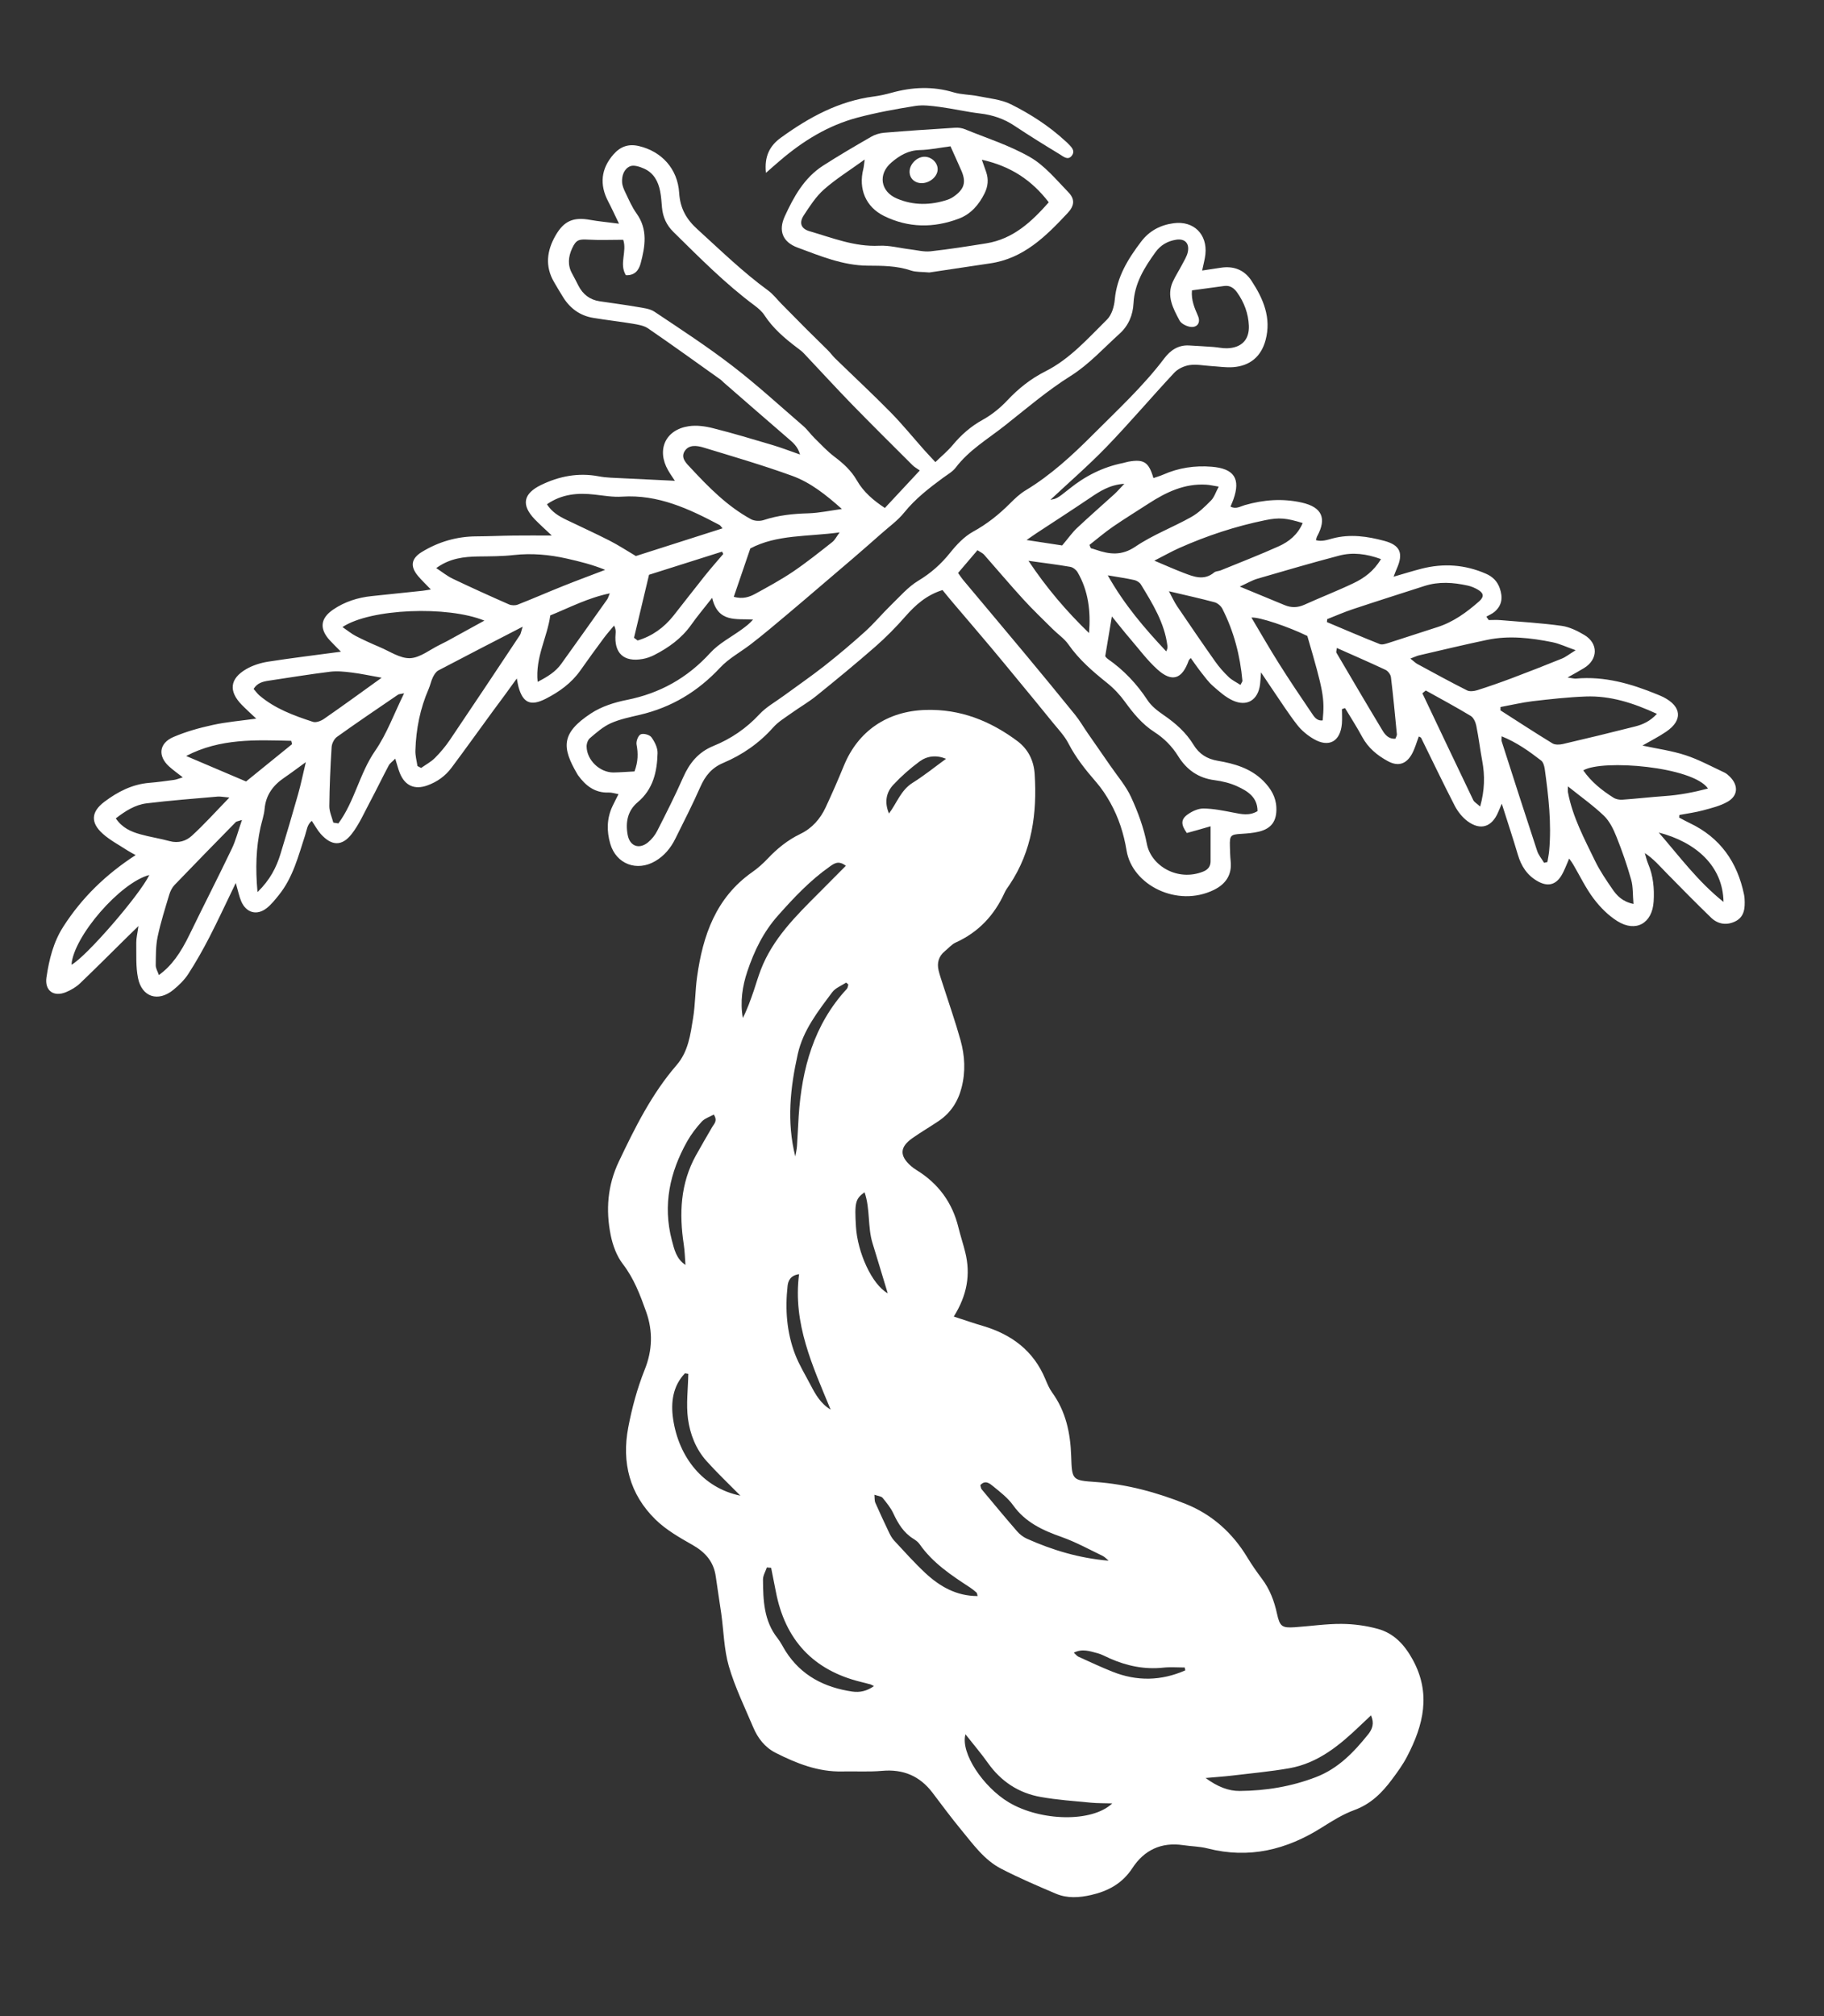 <?xml version="1.0" encoding="utf-8"?>
<svg viewBox="325.523 171.533 382.701 422.985" style="enable-background:new 0 0 1024 768;" xmlns="http://www.w3.org/2000/svg">
  <rect x="325.523" y="171.533" width="382.701" height="422.985" fill="#333333" stroke="none"/>
  <defs>
    <style type="text/css">
	.st0{fill:#FFFFFF;}
</style>
  </defs>
  <g transform="matrix(1, 0, 0, 1, 1.4210854715202004e-14, 0)">
    <path class="st0" d="M525.64,447.75c2.26,0.73,4.14,1.39,6.06,1.95c6.04,1.78,10.66,5.19,13.14,11.15 c0.41,0.97,0.82,1.98,1.43,2.82c2.89,3.98,3.84,8.53,4,13.32c0.17,5.08,0.18,5.12,5.13,5.47c6.59,0.47,12.9,2.19,18.97,4.63 c5.48,2.21,9.75,6.05,12.84,11.16c0.94,1.56,1.99,3.06,3.08,4.51c1.66,2.2,2.59,4.68,3.17,7.35c0.59,2.68,1.05,3,3.74,2.82 c3.26-0.22,6.52-0.72,9.77-0.7c2.55,0.01,5.17,0.37,7.63,1.04c3.39,0.93,5.6,3.31,7.33,6.46c3.9,7.11,2.26,13.74-1.17,20.31 c-0.88,1.7-2.02,3.27-3.17,4.81c-2.08,2.8-4.45,5.18-7.91,6.44c-2.41,0.88-4.65,2.29-6.84,3.67c-7.41,4.68-15.27,6.6-23.94,4.38 c-1.66-0.43-3.43-0.43-5.14-0.69c-4.59-0.68-8.18,1.04-10.64,4.81c-2.11,3.23-5.08,4.83-8.67,5.65c-2.5,0.57-5,0.73-7.37-0.27 c-3.88-1.65-7.77-3.31-11.51-5.25c-3.58-1.85-5.9-5.17-8.41-8.2c-2.08-2.52-4.02-5.15-5.99-7.75c-2.67-3.51-6.15-4.97-10.56-4.58 c-2.77,0.25-5.57,0.07-8.36,0.13c-5.07,0.12-9.61-1.69-14.01-3.92c-2.22-1.13-3.72-3.06-4.67-5.32c-1.79-4.24-3.84-8.42-5.12-12.82 c-1.03-3.55-1.08-7.39-1.6-11.09c-0.36-2.57-0.79-5.13-1.14-7.7c-0.42-3.13-2.17-5.13-4.88-6.67c-2.73-1.55-5.57-3.17-7.79-5.35 c-5.39-5.29-7.11-11.92-5.7-19.31c0.79-4.15,1.89-8.21,3.47-12.17c1.57-3.92,1.76-7.96,0.28-12.11c-1.27-3.55-2.55-6.97-4.9-10.02 c-1.29-1.68-2.1-3.91-2.53-6.02c-1.07-5.29-0.67-10.48,1.71-15.47c3.39-7.13,6.89-14.18,12.1-20.21c2.48-2.86,2.92-6.43,3.48-9.92 c0.46-2.84,0.43-5.75,0.83-8.6c1.21-8.71,3.95-16.63,11.58-21.99c1.17-0.82,2.27-1.8,3.25-2.84c2-2.12,4.21-3.9,6.86-5.18 c2.42-1.16,4.15-3.13,5.28-5.54c1.34-2.87,2.61-5.78,3.81-8.71c3.01-7.39,9.16-11.5,17.17-11.75c7.27-0.22,13.53,2.28,19.23,6.52 c2.28,1.7,3.47,4.1,3.65,6.93c0.52,8.23-0.54,16.12-5.24,23.18c-0.37,0.56-0.8,1.1-1.07,1.71c-2.15,4.74-5.47,8.29-10.26,10.46 c-0.84,0.38-1.5,1.18-2.25,1.79c-1.34,1.09-1.73,2.51-1.32,4.14c0.25,1.02,0.61,2.02,0.93,3.03c1.23,3.84,2.57,7.64,3.65,11.52 c0.92,3.27,1.09,6.63,0.22,9.98c-0.75,2.91-2.28,5.28-4.78,6.97c-1.83,1.24-3.75,2.35-5.55,3.62c-2.65,1.87-2.72,3.69-0.29,5.83 c0.36,0.32,0.75,0.6,1.16,0.85c4.56,2.81,7.51,6.78,8.79,12c0.43,1.77,1.02,3.51,1.45,5.28 C529.19,438.91,528.45,443.25,525.64,447.75z M613.18,531.42c-0.81,0.77-1.49,1.39-2.15,2.03c-4.33,4.15-8.88,7.99-15.02,9.07 c-3.95,0.69-7.96,1.05-11.94,1.53c-1.76,0.21-3.53,0.32-5.6,0.51c2.54,1.86,4.84,2.74,7.14,2.72c5.51-0.04,10.85-0.92,16.03-2.91 c4.68-1.8,7.94-5.23,10.96-8.99C613.45,534.31,613.92,533.11,613.18,531.42z M528.09,535.39c-1.08,3.94,3.73,11.06,9.06,14.26 c6.66,4,17.52,4.28,21.74,0.24c-1.69-0.05-3.09-0.02-4.47-0.15c-3.52-0.34-7.07-0.58-10.55-1.2c-4.63-0.82-8.33-3.26-11.08-7.15 C531.42,539.45,529.86,537.64,528.09,535.39z M487.32,500.47c-0.3-0.03-0.6-0.05-0.9-0.08c-0.29,0.85-0.82,1.7-0.81,2.55 c0.03,4.33,0.17,8.66,3.06,12.3c0.65,0.82,1.11,1.79,1.67,2.69c3.27,5.15,8.16,7.64,14.02,8.5c1.58,0.23,3.08-0.12,4.53-1.15 c-0.38-0.19-0.54-0.31-0.72-0.36c-0.65-0.18-1.3-0.34-1.95-0.5c-10.09-2.45-15.99-8.86-17.92-19 C487.98,503.76,487.64,502.11,487.32,500.47z M502.99,353.18c-1.54-1.2-2.47-0.48-3.4,0.18c-4.1,2.89-7.48,6.48-10.81,10.23 c-3.12,3.5-5.02,7.48-6.45,11.73c-1.04,3.1-1.55,6.4-0.95,9.79c0.95-1.86,1.63-3.8,2.3-5.74c0.49-1.45,0.91-2.92,1.46-4.35 c2.51-6.54,7.37-11.32,12.18-16.13C499.17,357.03,501.02,355.16,502.99,353.18z M469.34,436.92c-0.11-1.42-0.14-2.86-0.35-4.27 c-0.99-6.49-0.72-12.8,2.54-18.7c1.11-2,2.27-3.98,3.42-5.96c0.41-0.7,1.19-1.31,0.33-2.62c-0.87,0.49-1.9,0.8-2.53,1.49 c-1.15,1.26-2.21,2.65-3.05,4.13c-3.64,6.49-5.15,13.35-3.22,20.73C467,433.65,467.39,435.62,469.34,436.92z M558.13,498.97 c-0.42-0.34-0.8-0.79-1.28-1.02c-2.85-1.37-5.64-2.91-8.61-3.96c-3.97-1.4-7.59-3.07-10.15-6.65c-1.09-1.53-2.68-2.75-4.16-3.96 c-0.72-0.59-1.68-1.43-2.72-0.26c0.11,0.35,0.11,0.68,0.28,0.87c2.46,2.95,4.91,5.91,7.43,8.81c0.55,0.64,1.29,1.21,2.05,1.55 C546.39,496.78,552.04,498.46,558.13,498.97z M480.87,485.33c-2.58-2.62-4.95-4.85-7.11-7.27c-2.24-2.5-3.46-5.65-3.89-8.86 c-0.41-3.09,0.02-6.28,0.07-9.43c-0.23-0.04-0.47-0.08-0.7-0.12c-2.56,2.67-3,6.13-2.49,9.59 C467.93,477.26,473.02,483.73,480.87,485.33z M530.64,506.39c-0.11-0.39-0.11-0.62-0.23-0.73c-0.43-0.38-0.88-0.75-1.35-1.06 c-3.94-2.57-7.85-5.16-10.6-9.11c-0.32-0.46-0.82-0.82-1.3-1.12c-2.05-1.27-3.21-3.19-4.2-5.32c-0.55-1.19-1.43-2.25-2.27-3.28 c-0.28-0.33-0.92-0.36-1.7-0.63c0.07,0.78,0.01,1.27,0.18,1.65c0.93,2.1,1.89,4.18,2.88,6.25c0.29,0.6,0.62,1.21,1.06,1.69 c2.15,2.31,4.25,4.67,6.55,6.82C522.71,504.39,526.2,506.39,530.64,506.39z M492.39,414.17c0.12-0.73,0.3-1.46,0.35-2.2 c0.15-2.11,0.22-4.22,0.36-6.33c0.67-9.91,3.16-19.12,10.11-26.65c0.2-0.21,0.21-0.6,0.3-0.91c-0.15-0.13-0.3-0.27-0.46-0.4 c-0.99,0.66-2.24,1.12-2.91,2.02c-2.97,3.99-6.09,7.92-7.23,12.96C491.33,399.76,490.55,406.88,492.39,414.17z M493.18,438.86 c-1.79,0.24-2.3,1.39-2.41,2.45c-0.54,4.9-0.19,9.77,1.59,14.4c0.86,2.22,2.13,4.28,3.24,6.41c1.03,1.98,2.12,3.91,4.2,5.15 C496.05,458.17,491.83,449.22,493.18,438.86z M506.92,421.67c-1.93,1.38-2.11,2.18-1.81,7.17c0.32,5.44,3.34,12.18,6.67,14.03 c-1.14-3.76-2.14-7.13-3.18-10.49C507.53,428.95,508.14,425.22,506.92,421.67z M574.21,521.98c-0.04-0.2-0.08-0.4-0.11-0.6 c-1.5,0-3.02-0.13-4.51,0.03c-3.94,0.42-7.64-0.36-11.22-1.94c-0.88-0.39-1.73-0.88-2.65-1.11c-1.52-0.39-3.09-1-4.9-0.09 c0.45,0.4,0.67,0.71,0.98,0.85c2.36,1.07,4.71,2.17,7.11,3.13C564.05,524.31,569.17,524.2,574.21,521.98z M512.04,342.21 c1.66-2.2,2.49-4.89,4.96-6.44c2.39-1.49,4.6-3.28,7.02-5.04c-2.07-0.84-3.99-0.6-5.57,0.57c-1.99,1.47-3.87,3.13-5.55,4.94 C511.43,337.84,511.07,339.9,512.04,342.21z"/>
    <path class="st0" d="M677.83,343.06c0.74,0.39,1.47,0.8,2.23,1.16c6.39,3.04,9.99,8.19,11.39,15.02c0.06,0.28,0.09,0.57,0.11,0.86 c0.11,1.9,0,3.78-1.95,4.74c-1.8,0.88-3.63,0.62-5.08-0.78c-3.17-3.07-6.27-6.21-9.36-9.37c-1.4-1.43-2.69-2.96-4.54-4.18 c0.23,0.75,0.39,1.52,0.69,2.24c1.08,2.54,1.33,5.2,1.16,7.92c-0.28,4.58-3.72,6.55-7.61,4.12c-1.9-1.19-3.6-2.9-4.96-4.7 c-1.67-2.21-2.88-4.76-4.29-7.16c-0.23-0.4-0.51-0.77-0.86-1.27c-0.59,1.32-0.99,2.51-1.63,3.56c-1.22,2-2.88,2.36-4.93,1.23 c-2.24-1.24-3.5-3.18-4.21-5.6c-1-3.38-2.11-6.72-3.37-10.7c-0.44,1.02-0.61,1.41-0.77,1.8c-1.32,3.1-3.69,3.88-6.41,1.88 c-1.11-0.82-2.07-2.04-2.71-3.28c-2.42-4.69-4.69-9.46-7.03-14.2c-0.07-0.13-0.29-0.19-0.49-0.3c-0.47,1.22-0.81,2.51-1.43,3.64 c-1.2,2.19-2.93,2.7-5.08,1.53c-2.22-1.21-4.12-2.77-5.37-5.08c-1.11-2.06-2.39-4.04-3.6-6.05c-0.22,0.07-0.43,0.15-0.65,0.22 c0,1.02,0.07,2.04-0.01,3.05c-0.32,3.75-2.72,5.09-5.95,3.2c-1.29-0.76-2.54-1.79-3.45-2.97c-1.88-2.42-3.53-5.03-5.27-7.56 c-0.64-0.93-1.26-1.87-2.3-3.43c-0.1,1.31-0.13,1.92-0.2,2.51c-0.41,3.29-2.73,4.76-5.74,3.38c-1.53-0.7-2.85-1.9-4.14-3.03 c-0.93-0.81-1.68-1.85-2.45-2.83c-0.76-0.96-1.45-1.98-2.21-3.04c-0.23,0.26-0.38,0.37-0.43,0.52c-1.38,3.91-3.49,4.64-6.54,1.9 c-2.13-1.91-3.86-4.26-5.74-6.45c-1.29-1.5-2.51-3.06-3.84-4.7c-0.49,2.89-0.92,5.48-1.4,8.35c0.02,0.02,0.23,0.36,0.54,0.57 c3.36,2.34,6.09,5.23,8.34,8.66c0.81,1.24,2.11,2.24,3.36,3.1c2.5,1.71,4.71,3.66,6.29,6.25c1.18,1.94,2.83,2.98,5.09,3.36 c3.53,0.6,6.94,1.59,9.59,4.26c1.54,1.56,2.61,3.31,2.7,5.56c0.11,2.78-1,4.4-3.68,5.05c-1.2,0.29-2.47,0.38-3.71,0.46 c-2.2,0.13-2.42,0.32-2.36,2.56c0.03,1.06,0.05,2.12,0.16,3.17c0.31,2.89-1.07,4.83-3.52,6.03c-7.71,3.77-17.14-1.03-18.32-8.27 c-0.58-3.54-1.67-6.92-3.42-10.05c-0.84-1.5-1.8-2.96-2.92-4.25c-2.21-2.55-4.3-5.14-5.86-8.17c-0.82-1.59-2.12-2.95-3.27-4.36 c-2.47-3.06-4.98-6.1-7.48-9.13c-1.83-2.22-3.66-4.45-5.51-6.65c-2.66-3.16-5.35-6.3-8.03-9.45c-0.73-0.86-1.44-1.74-2.13-2.58 c-3.39,1.07-5.69,3.14-7.82,5.57c-1.95,2.23-4.05,4.35-6.27,6.3c-4.05,3.54-8.2,6.96-12.38,10.33c-1.64,1.32-3.49,2.38-5.21,3.61 c-1.32,0.95-2.78,1.81-3.84,3.01c-2.94,3.31-6.47,5.75-10.49,7.45c-2.4,1.01-3.78,2.71-4.8,5.03c-1.62,3.69-3.47,7.28-5.26,10.9 c-0.96,1.93-2.3,3.55-4.18,4.66c-3.86,2.27-8.21,0.65-9.46-3.64c-0.77-2.64-0.74-5.32,0.47-7.88c0.36-0.78,0.77-1.53,1.26-2.52 c-0.78-0.14-1.41-0.36-2.02-0.34c-2.93,0.12-4.88-1.43-6.48-3.64c-0.06-0.08-0.11-0.16-0.15-0.24c-3.22-5.53-3.49-8.55,2.9-12.74 c2.18-1.43,4.9-2.3,7.49-2.81c6.96-1.39,12.7-4.6,17.5-9.86c1.83-2.01,4.42-3.33,6.67-4.97c0.8-0.59,1.6-1.18,2.32-2.03 c-3.49-0.23-7.35,0.74-8.58-4.56c-1.67,2.14-3.12,3.85-4.41,5.68c-2.01,2.83-4.71,4.77-7.74,6.32c-0.76,0.39-1.6,0.68-2.44,0.83 c-3.98,0.71-6.04-1.24-5.67-5.3c0.04-0.47,0.07-0.94-0.31-1.72c-0.73,0.88-1.5,1.73-2.17,2.64c-1.66,2.24-3.3,4.49-4.9,6.77 c-1.88,2.67-4.43,4.5-7.29,5.96c-3.16,1.61-4.81,0.87-5.72-2.57c-0.1-0.36-0.15-0.74-0.34-1.69c-1.04,1.44-1.83,2.54-2.63,3.63 c-0.79,1.08-1.61,2.15-2.4,3.24c-2.89,3.95-5.74,7.94-8.67,11.86c-1.29,1.73-3,2.96-5.05,3.7c-2.68,0.97-4.71,0.09-5.79-2.58 c-0.36-0.88-0.58-1.82-0.96-3.03c-0.55,0.57-1.1,0.93-1.37,1.43c-1.35,2.54-2.59,5.13-3.94,7.66c-1.21,2.27-2.26,4.69-3.82,6.7 c-2.07,2.66-4.25,2.53-6.51,0c-0.69-0.77-1.19-1.73-1.87-2.74c-0.98,0.78-1.06,1.96-1.39,2.98c-1.43,4.38-2.55,8.9-5.53,12.59 c-0.78,0.97-1.57,1.97-2.53,2.73c-2.08,1.64-4.32,1.01-5.37-1.45c-0.43-1.02-0.64-2.13-1.13-3.82c-2.01,4.15-3.69,7.8-5.53,11.37 c-1.36,2.64-2.83,5.24-4.44,7.73c-0.82,1.26-1.97,2.38-3.15,3.34c-3.17,2.58-6.58,1.51-7.39-2.48c-0.49-2.4-0.33-4.95-0.37-7.43 c-0.01-0.94,0.24-1.88,0.46-3.49c-1.1,1.07-1.75,1.7-2.4,2.34c-3.28,3.23-6.53,6.5-9.86,9.68c-0.82,0.78-1.86,1.39-2.91,1.83 c-2.62,1.1-4.54-0.29-4.13-3.09c0.55-3.72,1.44-7.37,3.51-10.6c3.89-6.08,8.94-10.99,15.2-15.05c-0.64-0.36-1.19-0.63-1.7-0.96 c-1.75-1.15-3.66-2.14-5.2-3.52c-2.6-2.33-2.47-4.59,0.35-6.71c2.79-2.1,5.85-3.68,9.44-3.97c1.72-0.14,3.44-0.38,5.15-0.61 c0.53-0.07,1.04-0.3,1.85-0.54c-1.14-0.9-2.07-1.55-2.9-2.31c-2.38-2.18-2.09-4.86,0.95-6.16c2.63-1.13,5.44-1.91,8.24-2.52 c2.86-0.63,5.81-0.87,9.12-1.33c-1.16-1.1-2.13-1.97-3.04-2.9c-2.79-2.86-2.52-5.48,0.96-7.5c1.37-0.79,3-1.3,4.58-1.55 c4.92-0.77,9.87-1.36,15.27-2.09c-0.92-0.94-1.62-1.62-2.29-2.34c-2.26-2.44-2.07-4.64,0.68-6.51c2.43-1.65,5.17-2.52,8.09-2.82 c3.54-0.37,7.07-0.73,10.61-1.11c0.46-0.05,0.91-0.14,1.78-0.28c-1.06-1.11-1.94-1.93-2.71-2.85c-1.67-2-1.42-3.64,0.81-5.01 c3.52-2.15,7.35-3.27,11.5-3.28c2.59-0.01,5.17-0.14,7.75-0.17c2.49-0.03,4.97-0.01,8.02-0.01c-1.45-1.37-2.56-2.35-3.58-3.41 c-2.88-3.01-2.4-5.37,1.33-7.19c3.84-1.86,7.81-2.61,12.04-1.83c0.85,0.16,1.71,0.26,2.58,0.3c4.48,0.23,8.95,0.44,13.46,0.65 c-0.41-0.63-0.96-1.39-1.42-2.2c-2.47-4.3-0.57-8.52,4.33-9.25c1.65-0.25,3.46,0,5.1,0.42c4.19,1.05,8.33,2.3,12.47,3.53 c1.82,0.54,3.59,1.23,5.78,1.99c-0.5-1.74-1.51-2.52-2.49-3.37c-4.51-3.89-9-7.8-13.49-11.71c-0.22-0.19-0.4-0.42-0.63-0.59 c-5.08-3.61-10.13-7.27-15.27-10.79c-0.89-0.61-2.14-0.8-3.25-0.99c-2.75-0.46-5.52-0.76-8.27-1.22c-2.71-0.45-4.78-1.93-6.25-4.24 c-0.67-1.05-1.29-2.14-1.93-3.22c-1.98-3.34-1.55-6.65,0.3-9.85c1.77-3.07,3.77-3.88,7.24-3.25c1.76,0.32,3.54,0.47,6.06,0.8 c-0.98-2.01-1.58-3.36-2.27-4.66c-1.88-3.57-1.49-6.91,1.1-9.87c1.48-1.69,3.2-2.28,5.41-1.74c4.65,1.12,8.06,4.69,8.38,9.82 c0.21,3.28,1.52,5.53,3.85,7.64c4.83,4.39,9.5,8.95,14.79,12.81c1.07,0.78,1.9,1.89,2.84,2.84c1.75,1.77,3.48,3.54,5.24,5.3 c1.49,1.49,3.01,2.94,4.49,4.43c0.54,0.54,0.99,1.18,1.54,1.71c3.85,3.75,7.79,7.41,11.56,11.24c2.49,2.53,4.74,5.3,7.1,7.96 c0.69,0.77,1.41,1.52,2.35,2.54c1.32-1.28,2.57-2.31,3.59-3.53c1.81-2.17,3.82-3.96,6.33-5.34c1.9-1.05,3.68-2.49,5.17-4.08 c2.34-2.49,4.93-4.55,7.97-6.08c5.17-2.6,8.94-6.92,12.96-10.89c0.98-0.97,1.49-2.73,1.62-4.19c0.43-4.74,2.77-8.51,5.53-12.15 c1.74-2.29,4.06-3.49,6.84-3.86c4.18-0.55,7.09,2.32,6.64,6.54c-0.11,1.02-0.4,2.02-0.68,3.39c1.45-0.22,2.64-0.39,3.84-0.58 c2.73-0.44,4.99,0.4,6.51,2.72c2.49,3.78,4.21,7.81,2.95,12.48c-0.92,3.42-3.26,5.39-6.81,5.65c-1.52,0.11-3.06-0.14-4.59-0.23 c-1.53-0.09-3.09-0.42-4.57-0.2c-1.13,0.17-2.42,0.78-3.19,1.61c-4.78,5.12-9.31,10.47-14.17,15.51 c-3.86,3.99-8.08,7.64-11.81,11.14c1.27-0.24,1.37-0.21,3.93-2.27c3.35-2.71,7.07-4.6,11.31-5.45c0.38-0.08,0.74-0.21,1.12-0.28 c3.25-0.57,4.27,0.06,5.26,3.44c0.69-0.24,1.4-0.44,2.06-0.73c3.24-1.43,6.62-1.93,10.14-1.65c4.74,0.38,6.14,2.5,4.56,6.91 c-0.16,0.45-0.36,0.88-0.59,1.45c1.14,0.62,2.08-0.05,3-0.31c3.95-1.13,7.89-1.44,11.95-0.53c4.21,0.95,5.32,3.25,3.21,7.11 c-0.09,0.16-0.11,0.36-0.24,0.77c1.24,0.37,2.42-0.07,3.52-0.36c3.68-0.97,7.27-0.44,10.82,0.51c3.36,0.9,4.06,2.61,2.63,5.83 c-0.18,0.4-0.33,0.82-0.67,1.69c2.24-0.65,4.04-1.21,5.87-1.68c4.62-1.18,9.14-0.86,13.53,1.07c1.38,0.61,2.35,1.55,2.87,3.03 c0.68,1.94,0.49,3.6-1.11,4.96c-0.49,0.42-1.13,0.67-1.7,1c0.16,0.24,0.33,0.48,0.49,0.72c0.81,0,1.63-0.06,2.43,0.01 c4.29,0.36,8.6,0.61,12.86,1.2c1.66,0.23,3.32,1.05,4.78,1.92c2.97,1.77,2.89,5.14-0.06,6.94c-0.94,0.58-1.92,1.1-3.46,1.98 c1.06,0.15,1.4,0.26,1.73,0.23c6.02-0.55,11.61,1.07,17.08,3.32c0.44,0.18,0.89,0.36,1.32,0.58c3.82,1.96,4.07,4.85,0.57,7.23 c-1.55,1.06-3.25,1.91-4.99,2.92c3.15,0.68,6.19,1.09,9.06,2.03c2.8,0.92,5.44,2.37,8.13,3.62c0.42,0.2,0.8,0.54,1.14,0.87 c1.84,1.83,1.75,4.01-0.49,5.28c-1.55,0.88-3.38,1.32-5.12,1.79c-1.63,0.44-3.31,0.66-4.97,0.97 C677.85,342.7,677.84,342.88,677.83,343.06z M458.65,333.38c0.77-2.05,0.78-3.81,0.43-5.66c-0.12-0.67,0.34-1.88,0.87-2.12 c0.57-0.26,1.86,0.08,2.24,0.6c0.69,0.94,1.33,2.22,1.3,3.33c-0.1,3.91-0.92,7.6-4.19,10.33c-2.1,1.76-2.57,4.22-2.08,6.84 c0.44,2.37,2.4,3.1,4.27,1.56c0.79-0.65,1.49-1.53,1.95-2.45c1.87-3.68,3.74-7.37,5.4-11.14c1.34-3.04,3.19-5.34,6.38-6.64 c3.67-1.49,6.9-3.69,9.65-6.65c1.41-1.52,3.32-2.57,5.02-3.82c2.86-2.1,5.79-4.11,8.58-6.3c2.94-2.31,5.8-4.73,8.58-7.24 c1.91-1.73,3.56-3.73,5.41-5.53c1.85-1.79,3.59-3.83,5.75-5.13c2.62-1.58,4.75-3.47,6.64-5.83c1.36-1.7,2.96-3.41,4.82-4.44 c2.92-1.6,5.42-3.59,7.74-5.91c1.01-1.01,2.08-2.04,3.3-2.77c5.31-3.21,9.82-7.38,14.17-11.74c5.15-5.16,10.52-10.12,14.94-15.97 c1.27-1.68,2.91-2.8,5.14-2.69c1.72,0.09,3.44,0.2,5.16,0.32c0.96,0.07,1.91,0.3,2.86,0.27c3-0.08,4.7-1.77,4.57-4.75 c-0.11-2.53-0.98-4.88-2.47-6.97c-0.65-0.91-1.49-1.51-2.68-1.35c-2.25,0.29-4.5,0.61-6.79,0.92c-0.19,2.08,0.56,3.72,1.28,5.4 c0.61,1.44-0.25,2.54-1.78,2.23c-0.77-0.16-1.76-0.66-2.1-1.3c-1.35-2.53-2.79-5.14-1.41-8.15c0.55-1.2,1.28-2.32,1.89-3.49 c0.47-0.92,1.09-1.84,1.27-2.83c0.33-1.81-0.71-2.77-2.5-2.48c-1.77,0.29-3.23,1.12-4.31,2.62c-2.33,3.23-4.39,6.53-4.6,10.69 c-0.12,2.48-1.05,4.71-2.92,6.4c-3.35,3.03-6.46,6.47-10.23,8.84c-4.99,3.13-9.38,6.92-13.96,10.53 c-3.53,2.78-7.41,5.06-10.19,8.72c-0.68,0.89-1.76,1.48-2.68,2.16c-2.94,2.17-5.8,4.38-8.13,7.27c-1.36,1.69-3.19,2.99-4.83,4.45 c-1.94,1.71-3.88,3.42-5.84,5.1c-3.42,2.94-6.84,5.86-10.28,8.78c-2.41,2.05-4.83,4.09-7.26,6.11c-1.32,1.1-2.67,2.18-4.03,3.23 c-2.13,1.63-4.58,2.94-6.38,4.87c-4.68,5.02-10.21,8.35-16.88,9.91c-2.05,0.48-4.17,0.91-6.07,1.76c-1.61,0.72-3.01,1.97-4.38,3.13 c-0.44,0.37-0.71,1.18-0.69,1.79c0.06,2.83,2.76,5.41,5.62,5.41C455.64,333.58,457.07,333.46,458.65,333.38z M518.51,270.24 c-0.59-0.42-1.12-0.7-1.52-1.1c-4.28-4.27-8.57-8.52-12.79-12.85c-3.41-3.51-6.7-7.12-10.06-10.67c-0.39-0.41-0.87-0.75-1.33-1.1 c-2.62-1.98-5.09-4.08-6.91-6.87c-0.51-0.78-1.28-1.44-2.04-2.01c-6.19-4.6-11.58-10.07-17.05-15.45c-1.43-1.4-2.21-3.11-2.39-5.11 c-0.1-1.15-0.17-2.31-0.39-3.43c-0.4-2.07-1.37-3.85-3.37-4.74c-0.9-0.4-2.14-0.82-2.92-0.5c-1.28,0.54-1.79,1.98-1.69,3.4 c0.05,0.73,0.38,1.48,0.71,2.16c0.71,1.47,1.36,3.01,2.3,4.32c2.43,3.37,1.83,6.92,0.88,10.5c-0.39,1.45-1.24,2.57-3.1,2.48 c-1.46-2.4,0.29-4.97-0.56-7.43c-2.44,0-4.9,0.11-7.35-0.03c-1.97-0.12-2.54,0.04-3.37,1.84c-0.8,1.74-0.98,3.5-0.01,5.26 c0.46,0.84,0.9,1.7,1.33,2.55c0.94,1.84,2.4,2.97,4.45,3.28c2.66,0.4,5.32,0.74,7.97,1.2c1.21,0.21,2.58,0.35,3.55,1 c5.5,3.67,11.05,7.29,16.29,11.32c5.17,3.97,9.99,8.4,14.93,12.66c0.86,0.75,1.53,1.72,2.35,2.53c1.36,1.34,2.67,2.76,4.19,3.91 c1.87,1.41,3.52,2.91,4.7,4.97c1.4,2.45,3.51,4.22,5.87,5.78C513.56,275.56,515.83,273.12,518.51,270.24z M574.54,346.3 c-1.22-1.7-1.31-2.81,0.11-3.85c0.95-0.7,2.25-1.3,3.38-1.29c2.08,0.02,4.17,0.45,6.24,0.85c1.7,0.33,3.36,0.74,5.1-0.3 c0-2.95-2.1-4.21-4.27-5.21c-1.46-0.67-3.11-1.07-4.71-1.28c-3.42-0.43-5.88-2.17-7.66-5.03c-1.29-2.07-2.95-3.76-5.01-5.08 c-2.55-1.64-4.42-3.93-6.18-6.36c-1.05-1.45-2.33-2.81-3.73-3.93c-3.01-2.41-5.89-4.89-8.13-8.1c-0.86-1.23-2.2-2.12-3.28-3.2 c-2.1-2.09-4.25-4.13-6.24-6.32c-2.78-3.04-5.44-6.21-8.17-9.3c-0.3-0.33-0.76-0.52-1.38-0.93c-1.4,1.64-2.73,3.21-4.07,4.77 c0.48,0.67,0.73,1.08,1.04,1.44c4.31,5.15,8.64,10.29,12.94,15.45c3.56,4.28,7.1,8.57,10.59,12.89c0.96,1.19,1.73,2.53,2.6,3.79 c1.57,2.28,3.17,4.54,4.74,6.83c1.51,2.2,3.32,4.28,4.41,6.67c1.43,3.11,2.65,6.42,3.29,9.77c0.88,4.6,6.45,7.95,11.8,5.82 c0.97-0.38,1.58-1.06,1.57-2.18c-0.01-2.27,0-4.54,0-7.33C577.61,345.45,576.2,345.85,574.54,346.3z M440.28,277.33 c1.02,1.62,2.48,2.49,4.03,3.24c3.03,1.46,6.09,2.85,9.09,4.38c1.85,0.94,3.59,2.09,5.54,3.24c5.81-1.85,11.92-3.81,18.18-5.81 c-0.37-0.43-0.47-0.62-0.63-0.7c-6.41-3.4-12.9-6.45-20.47-5.95c-1.89,0.13-3.83-0.22-5.73-0.43 C446.79,274.9,443.44,275.15,440.28,277.33z M502.16,278.32c-3.3-2.94-6.56-5.55-10.42-6.95c-6.12-2.22-12.39-4.05-18.63-5.95 c-1.36-0.41-3.06-0.66-3.95,0.79c-0.87,1.42,0.4,2.56,1.28,3.5c3.79,4.08,7.71,8.06,12.66,10.76c0.72,0.39,1.87,0.44,2.67,0.17 c3.05-1.01,6.16-1.32,9.35-1.41C497.47,279.15,499.81,278.64,502.16,278.32z M413.11,332.25c0.26,0.13,0.51,0.27,0.77,0.4 c0.98-0.69,2.07-1.27,2.9-2.1c1.15-1.15,2.21-2.42,3.12-3.76c4.94-7.31,9.82-14.65,14.7-22c0.21-0.31,0.25-0.74,0.58-1.77 c-6.31,3.26-12.01,6.18-17.68,9.17c-0.51,0.27-0.9,0.91-1.17,1.47c-0.37,0.77-0.53,1.64-0.87,2.42c-1.79,4.1-2.64,8.41-2.78,12.86 C412.63,330.04,412.95,331.14,413.11,332.25z M603.99,301.43c-0.02,0.21-0.04,0.41-0.06,0.62c3.69,1.55,7.36,3.14,11.08,4.61 c0.52,0.21,1.3-0.07,1.92-0.26c3.38-1.07,6.75-2.21,10.13-3.28c3.38-1.07,6.16-3.1,8.77-5.39c1.12-0.98,1.02-1.75-0.22-2.48 c-0.65-0.38-1.39-0.7-2.13-0.86c-3.04-0.67-6.08-0.89-9.11,0.09c-5.02,1.62-10.05,3.21-15.06,4.88 C607.51,299.96,605.77,300.73,603.99,301.43z M417.05,290.72c1.29,0.85,2.32,1.69,3.48,2.24c3.9,1.86,7.83,3.64,11.79,5.38 c0.53,0.23,1.31,0.25,1.84,0.04c3.22-1.26,6.38-2.65,9.59-3.93c2.9-1.16,5.83-2.24,8.75-3.36c-2.66-1.09-5.33-1.75-8.02-2.36 c-3.68-0.83-7.37-1.17-11.15-0.75c-2.47,0.28-4.97,0.27-7.46,0.3C422.87,288.34,419.96,288.62,417.05,290.72z M621.44,309.7 c0.74,0.59,1.07,0.93,1.46,1.14c3.45,1.87,6.9,3.76,10.41,5.53c0.57,0.29,1.47,0.18,2.13-0.02c2.46-0.78,4.91-1.64,7.33-2.55 c3.5-1.32,6.97-2.68,10.43-4.08c0.82-0.33,1.55-0.92,2.92-1.77c-2.06-0.72-3.43-1.39-4.88-1.68c-4.53-0.91-9.11-1.45-13.7-0.49 c-4.78,1-9.53,2.15-14.29,3.25C622.8,309.14,622.37,309.35,621.44,309.7z M640.35,319.87c0,0.23-0.01,0.47-0.01,0.7 c3.63,2.32,7.23,4.68,10.9,6.92c0.56,0.34,1.5,0.3,2.2,0.14c5.05-1.17,10.09-2.4,15.11-3.67c1.64-0.41,3.17-1.09,4.62-2.66 c-4.96-2.29-9.76-3.83-14.94-3.64c-3.74,0.14-7.47,0.56-11.19,0.99C644.8,318.93,642.58,319.46,640.35,319.87z M598.85,281.27 c-3.47-1.07-4.95-1.2-7.87-0.6c-6.23,1.27-12.24,3.26-18.04,5.84c-1.63,0.73-3.18,1.61-5.22,2.65c2.42,1.02,4.25,1.84,6.11,2.55 c2.14,0.82,4.3,1.71,6.45-0.08c0.34-0.28,0.92-0.25,1.36-0.43c4.08-1.67,8.2-3.26,12.22-5.07 C595.94,285.18,597.77,283.76,598.85,281.27z M376.29,343.56c-0.93,0.31-1.16,0.31-1.28,0.43c-4.3,4.39-8.6,8.77-12.86,13.21 c-0.51,0.53-0.88,1.27-1.1,1.98c-0.88,2.94-1.82,5.88-2.45,8.87c-0.41,1.95-0.37,4-0.4,6c-0.01,0.65,0.41,1.31,0.66,2.05 c2.66-1.92,4.54-4.58,6.49-8.61c2.89-5.96,5.92-11.85,8.78-17.83C374.99,347.89,375.47,345.94,376.29,343.56z M397.38,303.09 c1.12,0.76,1.91,1.43,2.81,1.89c1.62,0.83,3.29,1.59,4.97,2.3c2.12,0.89,4.3,2.42,6.4,2.34c2.1-0.08,4.15-1.79,6.21-2.79 c0.52-0.25,1.04-0.51,1.54-0.78c2.57-1.41,5.13-2.82,7.84-4.31C419.42,298.58,403.26,299.2,397.38,303.09z M615.27,288.83 c-3.08-1.12-5.93-1.47-8.76-0.73c-5.74,1.51-11.44,3.18-17.14,4.84c-1.1,0.32-2.11,0.93-3.72,1.66c3.58,1.48,6.5,2.68,9.41,3.89 c1.4,0.58,2.75,0.55,4.16-0.09c3.4-1.54,6.89-2.89,10.26-4.5C611.73,292.83,613.75,291.38,615.27,288.83z M395.46,344.12 c0.35,0.06,0.71,0.11,1.06,0.17c3.41-4.61,4.43-10.49,7.71-15.23c2.46-3.56,3.97-7.78,6.08-12.07c-0.79,0.17-1.08,0.15-1.28,0.29 c-4.28,2.92-8.58,5.83-12.79,8.84c-0.61,0.43-1.1,1.42-1.14,2.18c-0.26,4.12-0.44,8.24-0.48,12.36 C394.61,341.81,395.16,342.97,395.46,344.12z M405.6,313.72c-2.39-0.42-4.33-0.85-6.3-1.09c-1.51-0.19-3.07-0.35-4.57-0.16 c-4.28,0.53-8.54,1.23-12.81,1.87c-1.22,0.18-2.41,0.46-3.19,1.73c0.45,0.51,0.78,0.98,1.2,1.35c3.28,2.8,7.25,4.25,11.26,5.56 c0.65,0.21,1.7-0.19,2.33-0.64C397.47,319.61,401.33,316.79,405.6,313.72z M554.1,285.86c0.09,0.23,0.19,0.46,0.28,0.68 c0.36,0.11,0.72,0.2,1.07,0.33c2.86,0.98,5.41,1.31,8.31-0.66c3.63-2.46,7.84-4.04,11.69-6.2c1.56-0.87,2.9-2.19,4.17-3.48 c0.67-0.68,0.98-1.73,1.61-2.9c-1.17-0.19-1.89-0.37-2.63-0.41c-4.55-0.28-8.41,1.58-12.1,3.97c-2.49,1.62-5.03,3.17-7.48,4.86 C557.32,283.22,555.74,284.58,554.1,285.86z M479.48,296.75c1.89,0.52,3.27,0.04,4.5-0.63c2.69-1.47,5.39-2.94,7.93-4.65 c2.85-1.93,5.54-4.09,8.25-6.22c0.54-0.42,0.86-1.12,1.53-2.02c-6.7,0.93-13.16,0.41-18.74,3.37 C481.78,290.03,480.65,293.32,479.48,296.75z M373.65,338.86c-1.34-0.12-1.91-0.25-2.47-0.2c-4.98,0.44-9.96,0.81-14.92,1.42 c-2.39,0.3-4.44,1.6-6.44,3.15c1.35,2,3.19,2.79,5.12,3.33c2.03,0.58,4.14,0.88,6.17,1.44c1.81,0.5,3.45-0.01,4.65-1.11 C368.36,344.52,370.72,341.88,373.65,338.86z M458.55,305.34c0.25,0.19,0.5,0.38,0.75,0.57c3.05-0.91,5.55-2.7,7.55-5.23 c2.2-2.78,4.36-5.6,6.57-8.36c1.24-1.55,2.56-3.04,3.85-4.56c-0.08-0.16-0.17-0.33-0.25-0.49c-5.22,1.65-10.44,3.31-15.32,4.85 C460.56,296.86,459.56,301.1,458.55,305.34z M599.82,304.96c-3.98-1.95-10.14-4.02-11.73-3.86c1.94,3.26,3.79,6.5,5.78,9.65 c2.19,3.48,4.49,6.9,6.8,10.3c0.54,0.79,1.09,1.79,2.37,1.62C603.48,318.04,603.21,316.57,599.82,304.96z M683.89,336.97 c-3.19-4.62-22.17-6.18-26.17-3.81c1.67,2.42,3.91,4.2,6.35,5.74c0.51,0.32,1.25,0.46,1.87,0.41c2.96-0.21,5.91-0.55,8.87-0.76 C677.88,338.34,680.85,337.77,683.89,336.97z M624.67,316.4c-0.24,0.2-0.47,0.39-0.71,0.59c3.55,7.47,7.09,14.94,10.67,22.4 c0.21,0.44,0.76,0.72,1.45,1.35c0.95-3.4,1.02-6.47,0.43-9.6c-0.46-2.44-0.74-4.91-1.24-7.34c-0.15-0.75-0.57-1.7-1.16-2.06 C631.02,319.87,627.83,318.16,624.67,316.4z M654.5,336.52c0,0.52-0.06,0.91,0.01,1.27c0.97,5.16,3.44,9.74,5.69,14.39 c1,2.06,2.32,3.98,3.62,5.88c0.95,1.39,2.11,2.64,4.43,3.12c-0.17-1.96-0.06-3.6-0.49-5.1c-0.86-3.04-1.9-6.05-3.08-8.99 c-0.63-1.58-1.43-3.25-2.62-4.4C659.81,340.53,657.22,338.71,654.5,336.52z M649.49,352.55c0.23-0.05,0.46-0.11,0.7-0.16 c0.13-0.79,0.3-1.58,0.37-2.37c0.52-5.76-0.14-11.47-0.93-17.16c-0.09-0.62-0.31-1.41-0.75-1.76c-2.53-1.96-5.14-3.82-8.29-5.09 c0,0.53-0.07,0.83,0.01,1.07c2.46,7.66,4.91,15.31,7.43,22.95C648.32,350.93,648.99,351.71,649.49,352.55z M379.55,358.7 c2.66-2.59,3.97-5.21,4.84-8.06c1.26-4.13,2.49-8.27,3.66-12.42c0.58-2.03,1-4.11,1.64-6.79c-1.89,1.37-3.18,2.35-4.52,3.26 c-2.34,1.59-3.87,3.62-4.13,6.55c-0.12,1.33-0.58,2.62-0.87,3.93C379.25,349.4,379.1,353.67,379.55,358.7z M585.79,315.23 c0.26-0.53,0.42-0.71,0.41-0.87c-0.48-5.29-1.79-10.35-4.2-15.09c-0.3-0.6-1.01-1.21-1.64-1.38c-3.01-0.81-6.07-1.48-9.58-2.31 c0.68,1.26,1.13,2.27,1.74,3.17c2.63,3.88,5.27,7.75,7.97,11.57c0.82,1.17,1.79,2.26,2.82,3.25 C584.01,314.24,584.93,314.67,585.79,315.23z M440.98,300.65c-0.63,4.62-3.18,8.8-2.65,13.94c2.06-1.07,3.74-2.09,4.94-3.76 c3.23-4.5,6.45-9.02,9.65-13.54c0.2-0.28,0.28-0.65,0.54-1.27C448.87,296.97,444.99,299.02,440.98,300.65z M606.01,307.48 c-0.07,0.63-0.17,0.85-0.1,0.97c3.21,5.46,6.41,10.92,9.68,16.34c0.56,0.93,1.35,1.85,2.71,1.72c0.14-0.39,0.33-0.66,0.31-0.91 c-0.39-4-0.76-8.01-1.25-12c-0.07-0.56-0.62-1.29-1.14-1.53C612.89,310.5,609.5,309.04,606.01,307.48z M386.8,327.66 c-0.06-0.23-0.11-0.46-0.17-0.7c-7.44-0.18-14.9-0.55-22.05,3.18c4.19,1.78,8.37,3.56,12.57,5.35 C380.45,332.81,383.62,330.23,386.8,327.66z M554.02,304.35c0.37-4.56-0.13-8.84-2.4-12.75c-0.3-0.51-0.96-1.04-1.53-1.14 c-2.78-0.48-5.58-0.82-8.78-1.27C545.12,294.9,549.3,299.8,554.02,304.35z M356.85,355.11c-6.09,1.57-15.91,12.89-16.33,18.83 C343.53,372.35,354.82,359.34,356.85,355.11z M557.95,292.24c3.49,6.21,7.75,11.14,12.26,15.95c0.26-0.48,0.3-0.84,0.25-1.18 c-0.61-4.82-3.11-8.83-5.56-12.85c-0.26-0.44-0.87-0.81-1.37-0.93C561.86,292.86,560.17,292.62,557.95,292.24z M561.42,273.03 c-3.12,0.22-5.16,1.59-7.22,2.98c-3.73,2.52-7.51,4.96-11.27,7.43c-0.52,0.34-1.03,0.71-2.02,1.39c3.05,0.46,5.53,0.84,7.47,1.14 c1.31-1.55,2.12-2.73,3.14-3.68c2.58-2.43,5.26-4.76,7.89-7.15C560,274.59,560.53,273.97,561.42,273.03z M673.55,346.2 c4.3,4.94,8.18,10.25,13.59,14.56C687.02,353.16,681.26,348.19,673.55,346.2z"/>
    <path class="st0" d="M520.51,228.7c-1.58-0.15-2.79-0.05-3.85-0.41c-2.98-1.01-6.03-1-9.11-1.02c-5.2-0.04-9.95-2.04-14.7-3.8 c-3.13-1.16-4.05-3.53-2.68-6.53c1.88-4.11,4.08-8.1,8.04-10.65c3.3-2.12,6.69-4.1,10.09-6.06c0.81-0.47,1.8-0.77,2.74-0.85 c4.96-0.41,9.94-0.74,14.91-1.05c0.66-0.04,1.38,0.06,1.98,0.3c4.61,1.88,9.44,3.41,13.73,5.88c3.07,1.77,5.49,4.74,8.02,7.35 c1.39,1.43,1.32,2.8-0.15,4.37c-4.56,4.87-9.25,9.57-16.34,10.57C528.83,227.44,524.47,228.11,520.51,228.7z M531.53,205.05 c0.4,1.13,0.64,1.85,0.9,2.56c0.54,1.54,0.39,3.03-0.32,4.47c-1.19,2.4-2.87,4.37-5.42,5.33c-5.27,1.99-10.56,1.95-15.66-0.55 c-3.87-1.9-5.43-5.69-4.37-9.88c0.11-0.42,0.13-0.87,0.29-1.98c-3.18,2.3-6.04,4.07-8.53,6.27c-1.69,1.49-2.98,3.5-4.24,5.42 c-1.04,1.58-0.62,2.83,1.21,3.36c4.77,1.38,9.42,3.29,14.58,3.04c2.16-0.11,4.35,0.5,6.53,0.76c1.42,0.17,2.87,0.56,4.26,0.41 c3.91-0.43,7.8-1.05,11.69-1.67c5.67-0.91,9.53-4.55,13.12-8.61C541.99,209.31,537.55,206.38,531.53,205.05z M524.95,202.23 c-2.17,0.28-4.32,0.74-6.48,0.79c-2.39,0.05-4.22,1.16-5.9,2.59c-2.88,2.44-2.34,6.11,1.14,7.58c3.48,1.48,7.08,1.43,10.65,0.24 c0.53-0.18,1.05-0.48,1.5-0.82c1.99-1.47,2.38-2.9,1.41-5.19C526.59,205.85,525.87,204.3,524.95,202.23z"/>
    <path class="st0" d="M486.23,207.8c-0.36-3.43,0.75-5.66,3.15-7.39c5.9-4.27,12.15-7.69,19.52-8.64c1.23-0.16,2.46-0.44,3.66-0.77 c4.35-1.21,8.66-1.41,13.05-0.09c1.63,0.49,3.42,0.45,5.11,0.79c2.33,0.48,4.84,0.68,6.92,1.72c4.11,2.05,8,4.56,11.41,7.71 c0.14,0.13,0.3,0.25,0.43,0.39c0.71,0.76,1.77,1.56,0.92,2.68c-0.81,1.06-1.79,0.16-2.54-0.3c-3.2-1.94-6.38-3.91-9.49-5.98 c-2.22-1.48-4.59-2.27-7.23-2.58c-2.85-0.34-5.66-1-8.51-1.38c-1.69-0.22-3.46-0.46-5.12-0.19c-4.07,0.65-8.14,1.39-12.12,2.45 c-6.12,1.63-11.42,4.9-16.21,9.01C488.3,205.97,487.46,206.72,486.23,207.8z"/>
    <path class="st0" d="M518.82,209.96c-1.5-0.05-2.52-1.11-2.45-2.54c0.09-1.59,1.67-3.06,3.22-3c1.51,0.07,2.76,1.36,2.66,2.77 C522.16,208.67,520.49,210.01,518.82,209.96z"/>
  </g>
</svg>